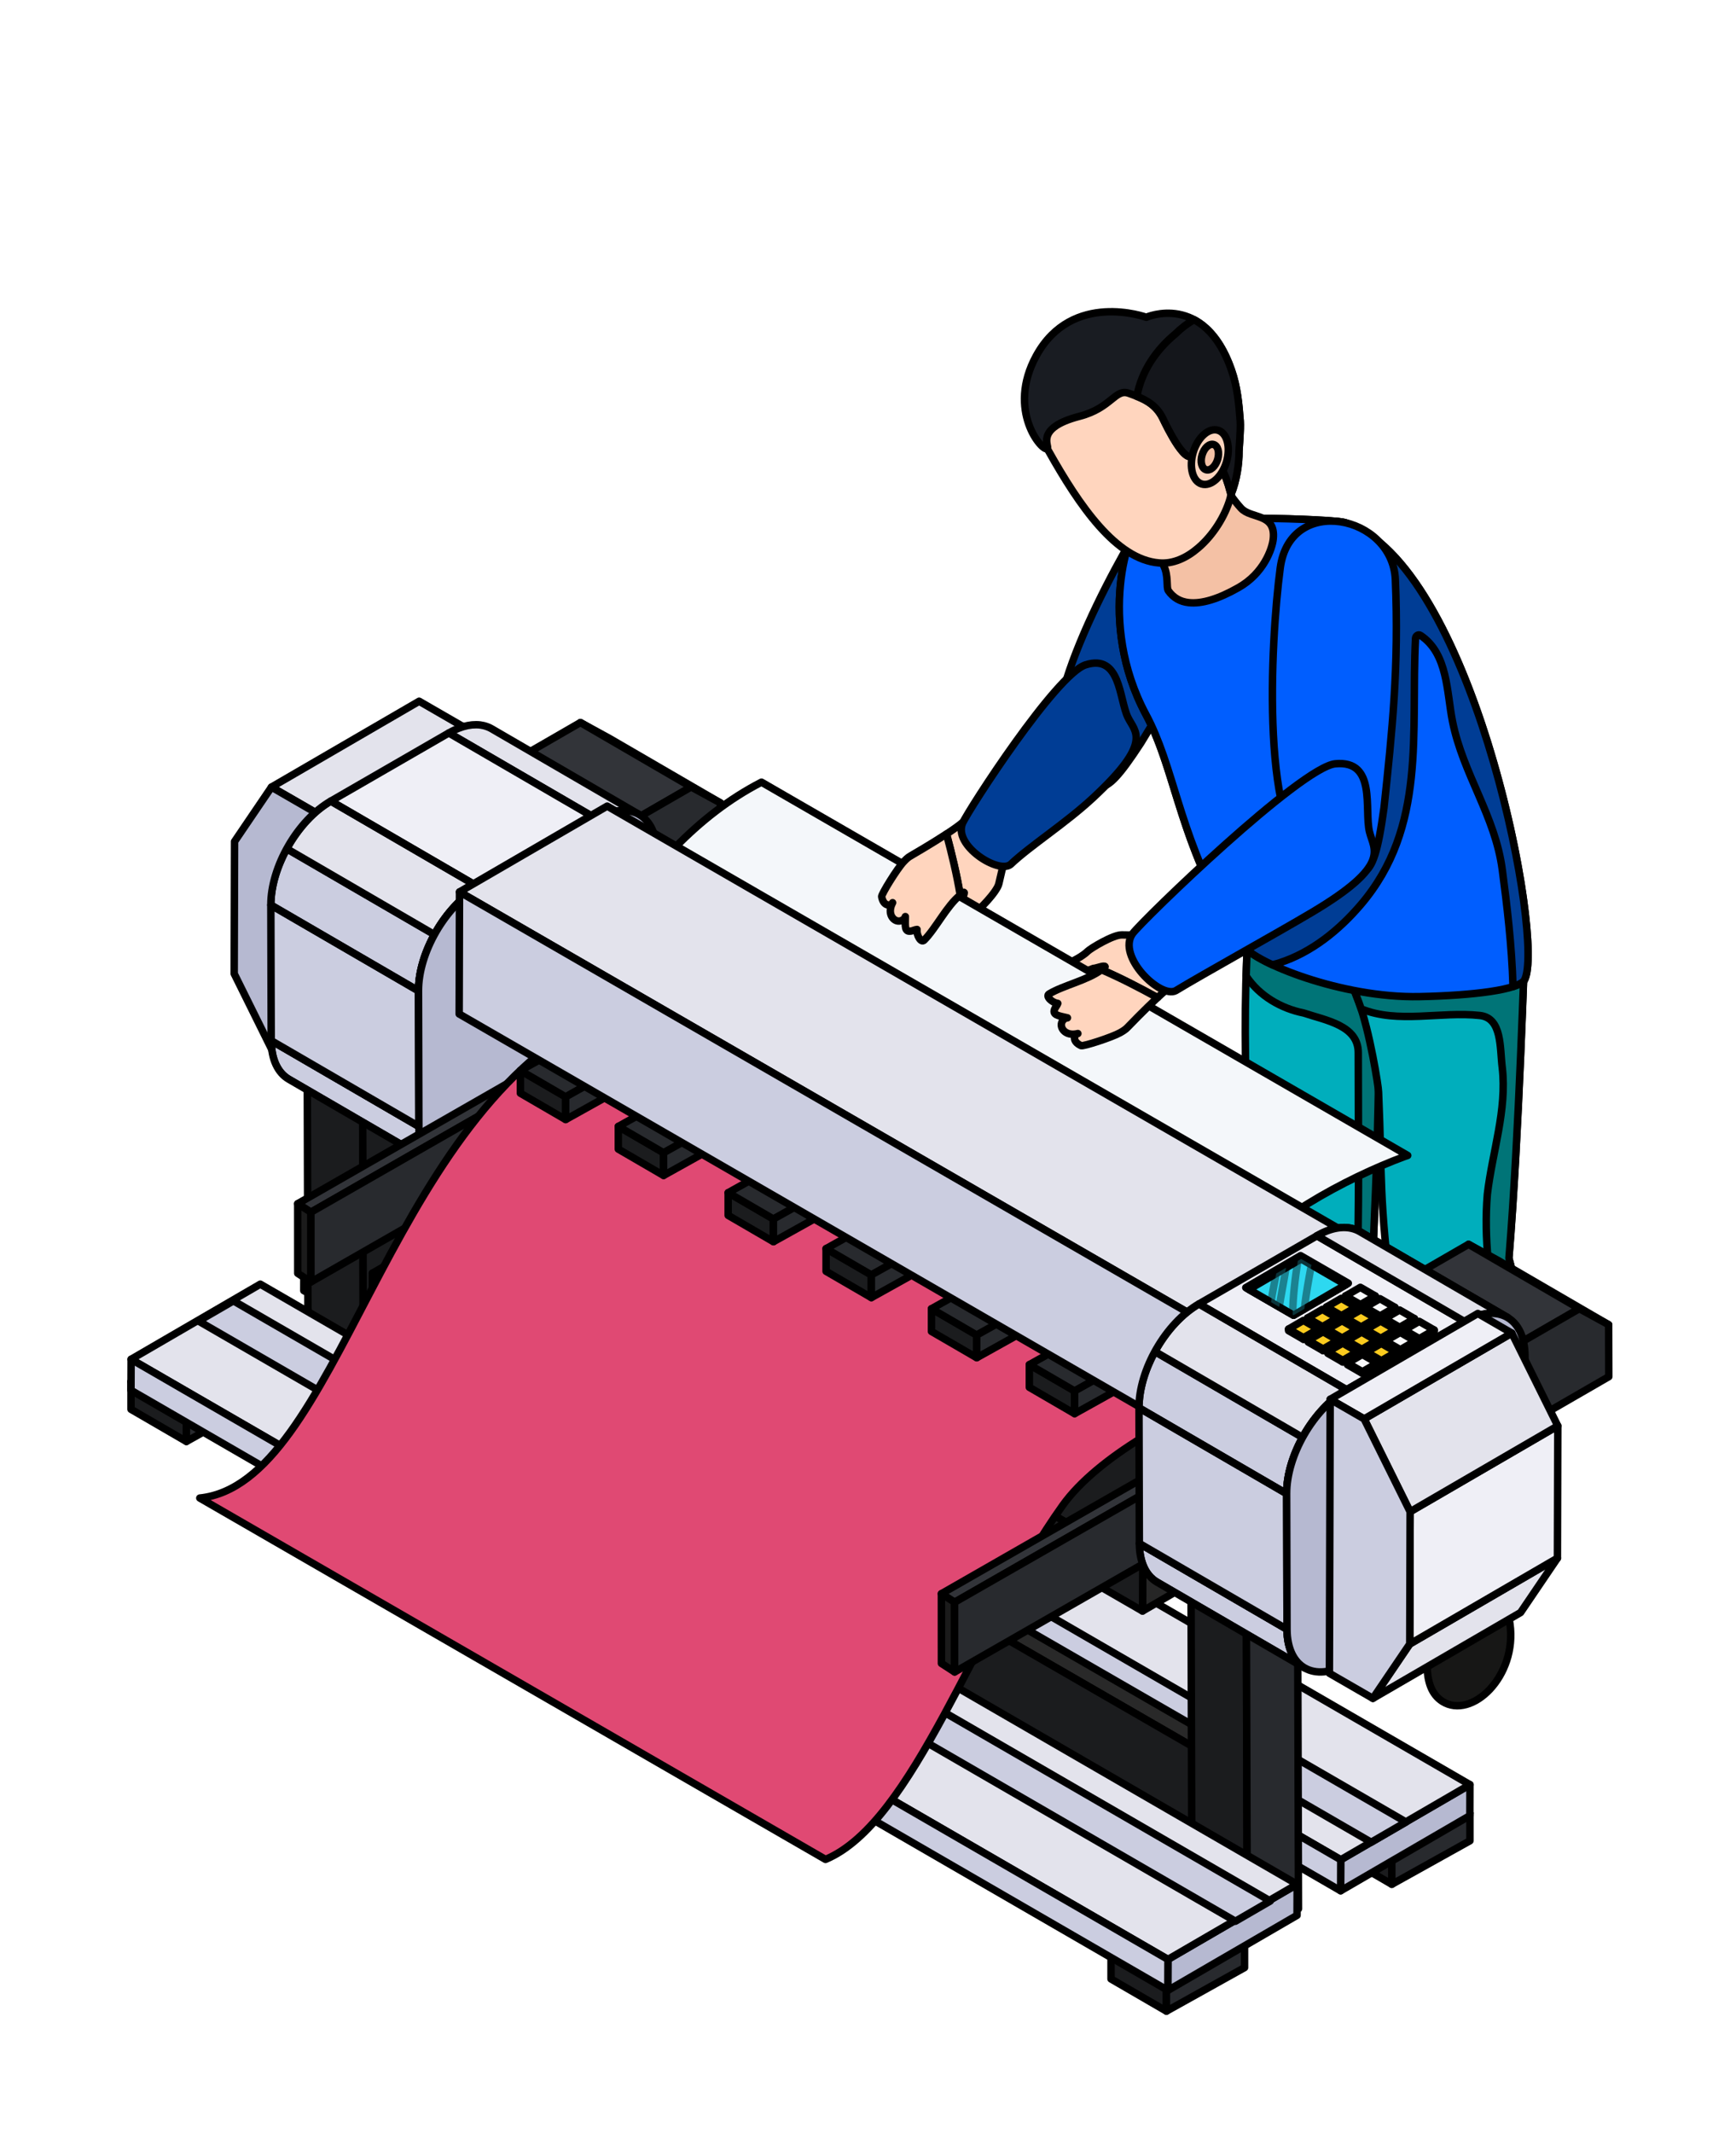 <?xml version="1.0" encoding="UTF-8"?> <!-- Generator: Adobe Illustrator 23.0.1, SVG Export Plug-In . SVG Version: 6.00 Build 0) --> <svg xmlns="http://www.w3.org/2000/svg" xmlns:xlink="http://www.w3.org/1999/xlink" id="Слой_1" x="0px" y="0px" viewBox="0 0 466.24 572.69" style="enable-background:new 0 0 466.24 572.69;" xml:space="preserve"> <style type="text/css"> .st0{fill:#FFFFFF;} .st1{fill:#005EFF;} .st2{fill:#FFA200;} .st3{fill:#E04973;} .st4{fill:#00AEBC;} .st5{fill:#003D95;} .st6{fill:#007477;} .st7{fill:#BB7400;} .st8{fill:none;} .st9{fill:#16110D;} .st10{fill:#120D0C;} .st11{fill:#130E0C;} .st12{fill:#FAE9CB;} .st13{fill:#F7E6CB;} .st14{fill:#F6E5CB;} .st15{fill:#15100C;} .st16{fill:#110C0C;} .st17{fill:#F9E8CB;} .st18{fill:#FCBC32;} .st19{fill:#FDBC33;} .st20{fill:#459BCC;} .st21{fill:#0D1756;} .st22{fill:#FBEACB;} .st23{fill:#140F0C;} .st24{stroke:#000000;stroke-width:3;stroke-linecap:round;stroke-linejoin:round;} .st25{fill:#333333;stroke:#000000;stroke-width:3;stroke-linecap:round;stroke-linejoin:round;} .st26{fill:#00AEBC;stroke:#000000;stroke-width:3;stroke-linecap:round;stroke-linejoin:round;stroke-miterlimit:10;} .st27{fill:#E7C7B9;stroke:#000000;stroke-width:3;stroke-linecap:round;stroke-linejoin:round;} .st28{fill:#BEB7B7;stroke:#000000;stroke-width:3;stroke-linecap:round;stroke-linejoin:round;stroke-miterlimit:10;} .st29{fill:#300901;} .st30{fill:none;stroke:#000000;stroke-width:3;stroke-linecap:round;stroke-linejoin:round;} .st31{fill:#D7D7D7;stroke:#000000;stroke-width:3;stroke-linecap:round;stroke-linejoin:round;stroke-miterlimit:10;} .st32{fill:#005EFF;stroke:#000000;stroke-width:3;stroke-linecap:round;stroke-linejoin:round;stroke-miterlimit:10;} .st33{fill:#3357BB;stroke:#000000;stroke-width:3;stroke-linecap:round;stroke-linejoin:round;} .st34{fill:#D7D7D7;stroke:#000000;stroke-width:3;stroke-linecap:round;stroke-linejoin:round;} .st35{fill:#E7C7B9;} .st36{fill:#00AEBC;stroke:#000000;stroke-width:3;stroke-miterlimit:10;} .st37{fill:#232121;} .st38{fill:#DCAB9D;} .st39{fill:#3357BB;} .st40{fill:#E04973;stroke:#000000;stroke-width:3;stroke-miterlimit:10;} .st41{clip-path:url(#XMLID_5829_);fill:#E98400;} .st42{clip-path:url(#XMLID_5829_);} .st43{clip-path:url(#SVGID_4_);} .st44{fill:#DA5800;} .st45{opacity:0.62;fill:#FFFFFF;} .st46{fill:#E98400;} .st47{fill:#DA5800;stroke:#000000;stroke-width:3;stroke-linecap:round;stroke-linejoin:round;stroke-miterlimit:10;} .st48{stroke:#000000;stroke-width:3;stroke-linecap:round;stroke-linejoin:round;stroke-miterlimit:10;} .st49{fill:#DCAB9D;stroke:#000000;stroke-width:3;stroke-linecap:round;stroke-linejoin:round;stroke-miterlimit:10;} .st50{fill:#300901;stroke:#000000;stroke-width:3;stroke-linecap:round;stroke-linejoin:round;stroke-miterlimit:10;} .st51{fill:#232121;stroke:#000000;stroke-width:3;stroke-linecap:round;stroke-linejoin:round;stroke-miterlimit:10;} .st52{fill:#E98400;stroke:#000000;stroke-width:3;stroke-linecap:round;stroke-linejoin:round;stroke-miterlimit:10;} .st53{fill:#0C0C0C;} .st54{fill:none;stroke:#E04973;stroke-width:3;stroke-miterlimit:10;} .st55{fill:none;stroke:#FFA200;stroke-width:3;stroke-miterlimit:10;} .st56{fill:#171714;} .st57{fill:#DA4973;} .st58{fill:#211F26;stroke:#000000;stroke-width:2;stroke-linecap:round;stroke-linejoin:round;stroke-miterlimit:10;} .st59{fill:#2B2730;stroke:#000000;stroke-width:2;stroke-linecap:round;stroke-linejoin:round;stroke-miterlimit:10;} .st60{fill:#00AEBC;stroke:#000000;stroke-width:2;stroke-linecap:round;stroke-linejoin:round;stroke-miterlimit:10;} .st61{fill:#007477;stroke:#000000;stroke-width:2;stroke-linecap:round;stroke-linejoin:round;stroke-miterlimit:10;} .st62{fill:#003D95;stroke:#000000;stroke-width:2;stroke-linecap:round;stroke-linejoin:round;stroke-miterlimit:10;} .st63{fill:#894B32;stroke:#000000;stroke-width:2;stroke-linecap:round;stroke-linejoin:round;stroke-miterlimit:10;} .st64{enable-background:new ;} .st65{fill:#CBCDE0;stroke:#000000;stroke-width:2;stroke-linecap:round;stroke-linejoin:round;stroke-miterlimit:10;} .st66{fill:#E9E9F1;stroke:#000000;stroke-width:2;stroke-linecap:round;stroke-linejoin:round;stroke-miterlimit:10;} .st67{fill:#ADBECE;stroke:#000000;stroke-width:2;stroke-linecap:round;stroke-linejoin:round;stroke-miterlimit:10;} .st68{fill:#999998;stroke:#000000;stroke-width:2;stroke-linecap:round;stroke-linejoin:round;stroke-miterlimit:10;} .st69{fill:#EFEFF6;stroke:#000000;stroke-width:2;stroke-linecap:round;stroke-linejoin:round;stroke-miterlimit:10;} .st70{fill:#C7D4E2;stroke:#000000;stroke-width:2;stroke-linecap:round;stroke-linejoin:round;stroke-miterlimit:10;} .st71{fill:#94564F;stroke:#000000;stroke-width:2;stroke-linecap:round;stroke-linejoin:round;stroke-miterlimit:10;} .st72{fill:#77453F;stroke:#000000;stroke-width:2;stroke-linecap:round;stroke-linejoin:round;stroke-miterlimit:10;} .st73{fill:#AC645C;stroke:#000000;stroke-width:2;stroke-linecap:round;stroke-linejoin:round;stroke-miterlimit:10;} .st74{fill:#D57B71;stroke:#000000;stroke-width:2;stroke-linecap:round;stroke-linejoin:round;stroke-miterlimit:10;} .st75{fill:#808080;stroke:#000000;stroke-width:2;stroke-linecap:round;stroke-linejoin:round;stroke-miterlimit:10;} .st76{fill:#A78E2C;stroke:#000000;stroke-width:2;stroke-linecap:round;stroke-linejoin:round;stroke-miterlimit:10;} .st77{fill:#CFAF36;stroke:#000000;stroke-width:2;stroke-linecap:round;stroke-linejoin:round;stroke-miterlimit:10;} .st78{fill:#7D6A20;stroke:#000000;stroke-width:2;stroke-linecap:round;stroke-linejoin:round;stroke-miterlimit:10;} .st79{fill:#B8B8B6;stroke:#000000;stroke-width:2;stroke-linecap:round;stroke-linejoin:round;stroke-miterlimit:10;} .st80{fill:#7AAFDA;stroke:#000000;stroke-width:2;stroke-linecap:round;stroke-linejoin:round;stroke-miterlimit:10;} .st81{fill:#618AAC;stroke:#000000;stroke-width:2;stroke-linecap:round;stroke-linejoin:round;stroke-miterlimit:10;} .st82{fill:#B0962E;stroke:#000000;stroke-width:2;stroke-linecap:round;stroke-linejoin:round;stroke-miterlimit:10;} .st83{fill:#548D85;stroke:#000000;stroke-width:2;stroke-linecap:round;stroke-linejoin:round;stroke-miterlimit:10;} .st84{fill:#78CABE;stroke:#000000;stroke-width:2;stroke-linecap:round;stroke-linejoin:round;stroke-miterlimit:10;} .st85{fill:#548E86;stroke:#000000;stroke-width:2;stroke-linecap:round;stroke-linejoin:round;stroke-miterlimit:10;} .st86{fill:#77352D;stroke:#000000;stroke-width:2;stroke-linecap:round;stroke-linejoin:round;stroke-miterlimit:10;} .st87{fill:#827022;stroke:#000000;stroke-width:2;stroke-linecap:round;stroke-linejoin:round;stroke-miterlimit:10;} .st88{fill:#DAB939;stroke:#000000;stroke-width:2;stroke-linecap:round;stroke-linejoin:round;stroke-miterlimit:10;} .st89{fill:#AC4C42;stroke:#000000;stroke-width:2;stroke-linecap:round;stroke-linejoin:round;stroke-miterlimit:10;} .st90{fill:#D55F51;stroke:#000000;stroke-width:2;stroke-linecap:round;stroke-linejoin:round;stroke-miterlimit:10;} .st91{fill:#803931;stroke:#000000;stroke-width:2;stroke-linecap:round;stroke-linejoin:round;stroke-miterlimit:10;} .st92{fill:#7D571B;stroke:#000000;stroke-width:2;stroke-linecap:round;stroke-linejoin:round;stroke-miterlimit:10;} .st93{fill:#D0902D;stroke:#000000;stroke-width:2;stroke-linecap:round;stroke-linejoin:round;stroke-miterlimit:10;} .st94{fill:#A87524;stroke:#000000;stroke-width:2;stroke-linecap:round;stroke-linejoin:round;stroke-miterlimit:10;} .st95{fill:#E3E3EC;stroke:#000000;stroke-width:2;stroke-linecap:round;stroke-linejoin:round;stroke-miterlimit:10;} .st96{fill:#4A9FC1;stroke:#000000;stroke-width:2;stroke-linecap:round;stroke-linejoin:round;stroke-miterlimit:10;} .st97{fill:#3A7F99;stroke:#000000;stroke-width:2;stroke-linecap:round;stroke-linejoin:round;stroke-miterlimit:10;} .st98{fill:#B17C27;stroke:#000000;stroke-width:2;stroke-linecap:round;stroke-linejoin:round;stroke-miterlimit:10;} .st99{fill:#835C1D;stroke:#000000;stroke-width:2;stroke-linecap:round;stroke-linejoin:round;stroke-miterlimit:10;} .st100{fill:#DB9830;stroke:#000000;stroke-width:2;stroke-linecap:round;stroke-linejoin:round;stroke-miterlimit:10;} .st101{fill:#D54131;stroke:#000000;stroke-width:2;stroke-linecap:round;stroke-linejoin:round;stroke-miterlimit:10;} .st102{fill:#80271D;stroke:#000000;stroke-width:2;stroke-linecap:round;stroke-linejoin:round;stroke-miterlimit:10;} .st103{fill:#AC3427;stroke:#000000;stroke-width:2;stroke-linecap:round;stroke-linejoin:round;stroke-miterlimit:10;} .st104{fill:#A66B0C;stroke:#000000;stroke-width:2;stroke-linecap:round;stroke-linejoin:round;stroke-miterlimit:10;} .st105{fill:#CE830F;stroke:#000000;stroke-width:2;stroke-linecap:round;stroke-linejoin:round;stroke-miterlimit:10;} .st106{fill:#7C4F09;stroke:#000000;stroke-width:2;stroke-linecap:round;stroke-linejoin:round;stroke-miterlimit:10;} .st107{fill:#187A51;stroke:#000000;stroke-width:2;stroke-linecap:round;stroke-linejoin:round;stroke-miterlimit:10;} .st108{fill:#22AD73;stroke:#000000;stroke-width:2;stroke-linecap:round;stroke-linejoin:round;stroke-miterlimit:10;} .st109{fill:#187B51;stroke:#000000;stroke-width:2;stroke-linecap:round;stroke-linejoin:round;stroke-miterlimit:10;} .st110{fill:#1B7541;stroke:#000000;stroke-width:2;stroke-linecap:round;stroke-linejoin:round;stroke-miterlimit:10;} .st111{fill:#6F2017;stroke:#000000;stroke-width:2;stroke-linecap:round;stroke-linejoin:round;stroke-miterlimit:10;} .st112{fill:#C63929;stroke:#000000;stroke-width:2;stroke-linecap:round;stroke-linejoin:round;stroke-miterlimit:10;} .st113{fill:#A02E21;stroke:#000000;stroke-width:2;stroke-linecap:round;stroke-linejoin:round;stroke-miterlimit:10;} .st114{fill:#D98B10;stroke:#000000;stroke-width:2;stroke-linecap:round;stroke-linejoin:round;stroke-miterlimit:10;} .st115{fill:#AF710D;stroke:#000000;stroke-width:2;stroke-linecap:round;stroke-linejoin:round;stroke-miterlimit:10;} .st116{fill:#81540A;stroke:#000000;stroke-width:2;stroke-linecap:round;stroke-linejoin:round;stroke-miterlimit:10;} .st117{fill:#AE1C0E;stroke:#000000;stroke-width:2;stroke-linecap:round;stroke-linejoin:round;stroke-miterlimit:10;} .st118{fill:#81140A;stroke:#000000;stroke-width:2;stroke-linecap:round;stroke-linejoin:round;stroke-miterlimit:10;} .st119{fill:#D82211;stroke:#000000;stroke-width:2;stroke-linecap:round;stroke-linejoin:round;stroke-miterlimit:10;} .st120{fill:#CE720F;stroke:#000000;stroke-width:2;stroke-linecap:round;stroke-linejoin:round;stroke-miterlimit:10;} .st121{fill:#A65C0C;stroke:#000000;stroke-width:2;stroke-linecap:round;stroke-linejoin:round;stroke-miterlimit:10;} .st122{fill:#7C4409;stroke:#000000;stroke-width:2;stroke-linecap:round;stroke-linejoin:round;stroke-miterlimit:10;} .st123{fill:#A21709;stroke:#000000;stroke-width:2;stroke-linecap:round;stroke-linejoin:round;stroke-miterlimit:10;} .st124{fill:#898989;stroke:#000000;stroke-width:2;stroke-linecap:round;stroke-linejoin:round;stroke-miterlimit:10;} .st125{fill:#1876A9;stroke:#000000;stroke-width:2;stroke-linecap:round;stroke-linejoin:round;stroke-miterlimit:10;} .st126{fill:#115378;stroke:#000000;stroke-width:2;stroke-linecap:round;stroke-linejoin:round;stroke-miterlimit:10;} .st127{fill:#1F94D6;stroke:#000000;stroke-width:2;stroke-linecap:round;stroke-linejoin:round;stroke-miterlimit:10;} .st128{fill:#1B7641;stroke:#000000;stroke-width:2;stroke-linecap:round;stroke-linejoin:round;stroke-miterlimit:10;} .st129{fill:#26A65D;stroke:#000000;stroke-width:2;stroke-linecap:round;stroke-linejoin:round;stroke-miterlimit:10;} .st130{fill:#A6450C;stroke:#000000;stroke-width:2;stroke-linecap:round;stroke-linejoin:round;stroke-miterlimit:10;} .st131{fill:#1770A0;stroke:#000000;stroke-width:2;stroke-linecap:round;stroke-linejoin:round;stroke-miterlimit:10;} .st132{fill:#1D8CCB;stroke:#000000;stroke-width:2;stroke-linecap:round;stroke-linejoin:round;stroke-miterlimit:10;} .st133{fill:#1D8047;stroke:#000000;stroke-width:2;stroke-linecap:round;stroke-linejoin:round;stroke-miterlimit:10;} .st134{fill:#1D8048;stroke:#000000;stroke-width:2;stroke-linecap:round;stroke-linejoin:round;stroke-miterlimit:10;} .st135{fill:#701007;stroke:#000000;stroke-width:2;stroke-linecap:round;stroke-linejoin:round;stroke-miterlimit:10;} .st136{fill:#AF620D;stroke:#000000;stroke-width:2;stroke-linecap:round;stroke-linejoin:round;stroke-miterlimit:10;} .st137{fill:#791107;stroke:#000000;stroke-width:2;stroke-linecap:round;stroke-linejoin:round;stroke-miterlimit:10;} .st138{fill:#81480A;stroke:#000000;stroke-width:2;stroke-linecap:round;stroke-linejoin:round;stroke-miterlimit:10;} .st139{fill:#D97910;stroke:#000000;stroke-width:2;stroke-linecap:round;stroke-linejoin:round;stroke-miterlimit:10;} .st140{fill:#C91D0C;stroke:#000000;stroke-width:2;stroke-linecap:round;stroke-linejoin:round;stroke-miterlimit:10;} .st141{fill:#B8000E;stroke:#000000;stroke-width:2;stroke-linecap:round;stroke-linejoin:round;stroke-miterlimit:10;} .st142{fill:#6F0008;stroke:#000000;stroke-width:2;stroke-linecap:round;stroke-linejoin:round;stroke-miterlimit:10;} .st143{fill:#95000B;stroke:#000000;stroke-width:2;stroke-linecap:round;stroke-linejoin:round;stroke-miterlimit:10;} .st144{fill:#7C3309;stroke:#000000;stroke-width:2;stroke-linecap:round;stroke-linejoin:round;stroke-miterlimit:10;} .st145{fill:#CE560F;stroke:#000000;stroke-width:2;stroke-linecap:round;stroke-linejoin:round;stroke-miterlimit:10;} .st146{fill:#89000A;stroke:#000000;stroke-width:2;stroke-linecap:round;stroke-linejoin:round;stroke-miterlimit:10;} .st147{fill:#A9000D;stroke:#000000;stroke-width:2;stroke-linecap:round;stroke-linejoin:round;stroke-miterlimit:10;} .st148{fill:#E5E5E5;stroke:#000000;stroke-width:2;stroke-linecap:round;stroke-linejoin:round;stroke-miterlimit:10;} .st149{fill:#15648A;stroke:#000000;stroke-width:2;stroke-linecap:round;stroke-linejoin:round;stroke-miterlimit:10;} .st150{fill:#1B7EAF;stroke:#000000;stroke-width:2;stroke-linecap:round;stroke-linejoin:round;stroke-miterlimit:10;} .st151{fill:#0F4662;stroke:#000000;stroke-width:2;stroke-linecap:round;stroke-linejoin:round;stroke-miterlimit:10;} .st152{fill:#5CAC50;stroke:#000000;stroke-width:2;stroke-linecap:round;stroke-linejoin:round;stroke-miterlimit:10;} .st153{fill:#1F844A;stroke:#000000;stroke-width:2;stroke-linecap:round;stroke-linejoin:round;stroke-miterlimit:10;} .st154{fill:#0E425C;stroke:#000000;stroke-width:2;stroke-linecap:round;stroke-linejoin:round;stroke-miterlimit:10;} .st155{fill:#145D82;stroke:#000000;stroke-width:2;stroke-linecap:round;stroke-linejoin:round;stroke-miterlimit:10;} .st156{fill:#1976A5;stroke:#000000;stroke-width:2;stroke-linecap:round;stroke-linejoin:round;stroke-miterlimit:10;} .st157{fill:#186839;stroke:#000000;stroke-width:2;stroke-linecap:round;stroke-linejoin:round;stroke-miterlimit:10;} .st158{fill:#18693A;stroke:#000000;stroke-width:2;stroke-linecap:round;stroke-linejoin:round;stroke-miterlimit:10;} .st159{fill:#229452;stroke:#000000;stroke-width:2;stroke-linecap:round;stroke-linejoin:round;stroke-miterlimit:10;} .st160{fill:#660008;stroke:#000000;stroke-width:2;stroke-linecap:round;stroke-linejoin:round;stroke-miterlimit:10;} .st161{fill:#81360A;stroke:#000000;stroke-width:2;stroke-linecap:round;stroke-linejoin:round;stroke-miterlimit:10;} .st162{fill:#AF490D;stroke:#000000;stroke-width:2;stroke-linecap:round;stroke-linejoin:round;stroke-miterlimit:10;} .st163{fill:#D95A10;stroke:#000000;stroke-width:2;stroke-linecap:round;stroke-linejoin:round;stroke-miterlimit:10;} .st164{fill:#10472A;stroke:#000000;stroke-width:2;stroke-linecap:round;stroke-linejoin:round;stroke-miterlimit:10;} .st165{fill:#11364E;stroke:#000000;stroke-width:2;stroke-linecap:round;stroke-linejoin:round;stroke-miterlimit:10;} .st166{fill:#184C6F;stroke:#000000;stroke-width:2;stroke-linecap:round;stroke-linejoin:round;stroke-miterlimit:10;} .st167{fill:#164666;stroke:#000000;stroke-width:2;stroke-linecap:round;stroke-linejoin:round;stroke-miterlimit:10;} .st168{fill:#1C5881;stroke:#000000;stroke-width:2;stroke-linecap:round;stroke-linejoin:round;stroke-miterlimit:10;} .st169{fill:#103148;stroke:#000000;stroke-width:2;stroke-linecap:round;stroke-linejoin:round;stroke-miterlimit:10;} .st170{fill:#1F608B;stroke:#000000;stroke-width:2;stroke-linecap:round;stroke-linejoin:round;stroke-miterlimit:10;} .st171{fill:#17653B;stroke:#000000;stroke-width:2;stroke-linecap:round;stroke-linejoin:round;stroke-miterlimit:10;} .st172{fill:#11472A;stroke:#000000;stroke-width:2;stroke-linecap:round;stroke-linejoin:round;stroke-miterlimit:10;} .st173{fill:#135130;stroke:#000000;stroke-width:2;stroke-linecap:round;stroke-linejoin:round;stroke-miterlimit:10;} .st174{fill:#1B7444;stroke:#000000;stroke-width:2;stroke-linecap:round;stroke-linejoin:round;stroke-miterlimit:10;} .st175{fill:#135230;stroke:#000000;stroke-width:2;stroke-linecap:round;stroke-linejoin:round;stroke-miterlimit:10;} .st176{fill:#50475C;stroke:#000000;stroke-width:2;stroke-linecap:round;stroke-linejoin:round;stroke-miterlimit:10;} .st177{fill:#F1F1F1;stroke:#000000;stroke-width:2;stroke-linecap:round;stroke-linejoin:round;stroke-miterlimit:10;} .st178{fill:#4D4D4D;stroke:#000000;stroke-width:2;stroke-linecap:round;stroke-linejoin:round;stroke-miterlimit:10;} .st179{fill:#FFFFFF;stroke:#000000;stroke-width:2;stroke-linecap:round;stroke-linejoin:round;stroke-miterlimit:10;} .st180{fill:#FF5C5C;stroke:#000000;stroke-width:2;stroke-linecap:round;stroke-linejoin:round;stroke-miterlimit:10;} .st181{fill:#FFDD00;stroke:#000000;stroke-width:2;stroke-linecap:round;stroke-linejoin:round;stroke-miterlimit:10;} .st182{fill:#1B1C1E;stroke:#000000;stroke-width:2;stroke-linecap:round;stroke-linejoin:round;stroke-miterlimit:10;} .st183{fill:#0E375B;stroke:#000000;stroke-width:2;stroke-linecap:round;stroke-linejoin:round;stroke-miterlimit:10;} .st184{fill:#489E96;stroke:#000000;stroke-width:2;stroke-linecap:round;stroke-linejoin:round;stroke-miterlimit:10;} .st185{fill:#282A2E;stroke:#000000;stroke-width:2;stroke-linecap:round;stroke-linejoin:round;stroke-miterlimit:10;} .st186{fill:#052D66;stroke:#000000;stroke-width:2;stroke-linecap:round;stroke-linejoin:round;stroke-miterlimit:10;} .st187{fill:#005EFF;stroke:#000000;stroke-width:2;stroke-linecap:round;stroke-linejoin:round;stroke-miterlimit:10;} .st188{fill:#C1C2C4;stroke:#000000;stroke-width:2;stroke-linecap:round;stroke-linejoin:round;stroke-miterlimit:10;} .st189{fill:#DADBDE;stroke:#000000;stroke-width:2;stroke-linecap:round;stroke-linejoin:round;stroke-miterlimit:10;} .st190{fill:#CECED1;stroke:#000000;stroke-width:2;stroke-linecap:round;stroke-linejoin:round;stroke-miterlimit:10;} .st191{fill:#4A93FF;stroke:#000000;stroke-width:2;stroke-linecap:round;stroke-linejoin:round;stroke-miterlimit:10;} .st192{clip-path:url(#SVGID_14_);enable-background:new ;} .st193{fill:#F0F1F1;stroke:#000000;stroke-width:2;stroke-linecap:round;stroke-linejoin:round;stroke-miterlimit:10;} .st194{fill:#4F221D;stroke:#000000;stroke-width:2;stroke-linecap:round;stroke-linejoin:round;stroke-miterlimit:10;} .st195{fill:#474747;stroke:#000000;stroke-width:2;stroke-linecap:round;stroke-linejoin:round;stroke-miterlimit:10;} .st196{fill:#F4C1A5;stroke:#000000;stroke-width:2;stroke-linecap:round;stroke-linejoin:round;stroke-miterlimit:10;} .st197{fill:#FFD5BE;stroke:#000000;stroke-width:2;stroke-linecap:round;stroke-linejoin:round;stroke-miterlimit:10;} .st198{fill:#BB7400;stroke:#000000;stroke-width:2;stroke-linecap:round;stroke-linejoin:round;stroke-miterlimit:10;} .st199{fill:#FFA200;stroke:#000000;stroke-width:2;stroke-linecap:round;stroke-linejoin:round;stroke-miterlimit:10;} .st200{fill:#333333;stroke:#000000;stroke-width:2;stroke-linecap:round;stroke-linejoin:round;stroke-miterlimit:10;} .st201{stroke:#000000;stroke-width:2;stroke-linecap:round;stroke-linejoin:round;stroke-miterlimit:10;} .st202{opacity:0.2;fill:#5F1D0F;stroke:#000000;stroke-width:2;stroke-linecap:round;stroke-linejoin:round;stroke-miterlimit:10;} .st203{fill:#941616;stroke:#000000;stroke-width:2;stroke-linecap:round;stroke-linejoin:round;stroke-miterlimit:10;} .st204{fill:#1F2023;stroke:#000000;stroke-width:2;stroke-linecap:round;stroke-linejoin:round;stroke-miterlimit:10;} .st205{fill:#222428;stroke:#000000;stroke-width:2;stroke-linecap:round;stroke-linejoin:round;stroke-miterlimit:10;} .st206{fill:#151719;stroke:#000000;stroke-width:2;stroke-linecap:round;stroke-linejoin:round;stroke-miterlimit:10;} .st207{fill:#42A3E5;stroke:#000000;stroke-width:2;stroke-linecap:round;stroke-linejoin:round;stroke-miterlimit:10;} .st208{fill:#FD2C51;} .st209{fill:#FFCB00;} .st210{fill:#292A36;} .st211{opacity:0.2;fill:#343645;} .st212{fill:#FFCC9B;} .st213{fill:#EA8C00;} .st214{fill:#981D1F;} .st215{fill:#2D3740;} .st216{fill:#D6E4E4;} .st217{fill:#E9F4F4;} .st218{fill:#171F26;} .st219{fill:#242C33;} .st220{fill:#2C3C4A;} .st221{opacity:0.2;fill:#981D1F;} .st222{fill:#ABB8C3;} .st223{fill:#CE9A72;} .st224{fill:#E1F7F5;} .st225{fill:#353942;} .st226{fill:#ECB384;} .st227{fill:#343645;} .st228{fill:#585B64;} .st229{opacity:0.1;fill:#292A36;} .st230{opacity:0.5;fill:#F1A7B5;} .st231{opacity:0.2;fill:#8E3AAC;} .st232{fill:#FFA900;} .st233{opacity:0.2;} .st234{fill:#F2AC7A;} .st235{opacity:0.3;fill:#F2AC7A;} .st236{opacity:0.3;fill:#FDBF89;} .st237{fill:#713815;} .st238{fill:#52290F;} .st239{fill:#FDBF89;} .st240{fill:#2A2626;} .st241{fill:#FDFDFD;} .st242{opacity:0.3;fill:#FFE8D3;} .st243{fill:#622E13;} .st244{opacity:0.1;fill:#F38EB6;} .st245{fill:#E45822;} .st246{fill:#EDFCFB;} .st247{opacity:0.8;fill:#FFD0D9;} .st248{opacity:0.5;} .st249{fill:#CBCDE0;} .st250{fill:#9FA2C0;} .st251{clip-path:url(#SVGID_16_);} .st252{fill:#171D23;stroke:#000000;stroke-width:2;stroke-linecap:round;stroke-linejoin:round;stroke-miterlimit:10;} .st253{fill:#FF8B00;stroke:#000000;stroke-width:2;stroke-linecap:round;stroke-linejoin:round;stroke-miterlimit:10;} .st254{fill:#E17400;stroke:#000000;stroke-width:2;stroke-linecap:round;stroke-linejoin:round;stroke-miterlimit:10;} .st255{fill:#E0E5EB;stroke:#000000;stroke-width:2;stroke-linecap:round;stroke-linejoin:round;stroke-miterlimit:10;} .st256{fill:#CDD7E2;stroke:#000000;stroke-width:2;stroke-linecap:round;stroke-linejoin:round;stroke-miterlimit:10;} .st257{fill:#806E5D;stroke:#000000;stroke-width:2;stroke-linecap:round;stroke-linejoin:round;stroke-miterlimit:10;} .st258{fill:#746150;stroke:#000000;stroke-width:2;stroke-linecap:round;stroke-linejoin:round;stroke-miterlimit:10;} .st259{fill:#171716;stroke:#000000;stroke-width:2;stroke-linecap:round;stroke-linejoin:round;stroke-miterlimit:10;} .st260{fill:#191C22;stroke:#000000;stroke-width:2;stroke-linecap:round;stroke-linejoin:round;stroke-miterlimit:10;} .st261{fill:#14161B;stroke:#000000;stroke-width:2;stroke-linecap:round;stroke-linejoin:round;stroke-miterlimit:10;} .st262{fill:#B6B9D1;stroke:#000000;stroke-width:2;stroke-linecap:round;stroke-linejoin:round;stroke-miterlimit:10;} .st263{fill:#292929;stroke:#000000;stroke-width:2;stroke-linecap:round;stroke-linejoin:round;stroke-miterlimit:10;} .st264{fill:#323439;stroke:#000000;stroke-width:2;stroke-linecap:round;stroke-linejoin:round;stroke-miterlimit:10;} .st265{clip-path:url(#SVGID_18_);} .st266{clip-path:url(#SVGID_20_);enable-background:new ;} .st267{fill:#262626;stroke:#000000;stroke-width:2;stroke-linecap:round;stroke-linejoin:round;stroke-miterlimit:10;} .st268{fill:#1B1B1B;stroke:#000000;stroke-width:2;stroke-linecap:round;stroke-linejoin:round;stroke-miterlimit:10;} .st269{fill:#E04973;stroke:#000000;stroke-width:2;stroke-linecap:round;stroke-linejoin:round;stroke-miterlimit:10;} .st270{fill:#F4F7FA;stroke:#000000;stroke-width:2;stroke-linecap:round;stroke-linejoin:round;stroke-miterlimit:10;} .st271{clip-path:url(#SVGID_22_);} .st272{clip-path:url(#SVGID_26_);enable-background:new ;} .st273{fill:#171721;stroke:#000000;stroke-width:2;stroke-linecap:round;stroke-linejoin:round;stroke-miterlimit:10;} .st274{fill:#22222D;stroke:#000000;stroke-width:2;stroke-linecap:round;stroke-linejoin:round;stroke-miterlimit:10;} .st275{fill:#2DD8F0;stroke:#000000;stroke-width:2;stroke-linecap:round;stroke-linejoin:round;stroke-miterlimit:10;} .st276{opacity:0.4;fill:#2DD8F0;stroke:#000000;stroke-width:2;stroke-linecap:round;stroke-linejoin:round;stroke-miterlimit:10;} .st277{fill:#A5ABC2;stroke:#000000;stroke-width:2;stroke-linecap:round;stroke-linejoin:round;stroke-miterlimit:10;} .st278{fill:#F9FAFB;stroke:#000000;stroke-width:2;stroke-linecap:round;stroke-linejoin:round;stroke-miterlimit:10;} .st279{fill:#EB9920;stroke:#000000;stroke-width:2;stroke-linecap:round;stroke-linejoin:round;stroke-miterlimit:10;} .st280{fill:#DB6922;stroke:#000000;stroke-width:2;stroke-linecap:round;stroke-linejoin:round;stroke-miterlimit:10;} .st281{fill:#FBCB1E;stroke:#000000;stroke-width:2;stroke-linecap:round;stroke-linejoin:round;stroke-miterlimit:10;} .st282{fill:#BBBFD1;stroke:#000000;stroke-width:2;stroke-linecap:round;stroke-linejoin:round;stroke-miterlimit:10;} .st283{fill:#EDAF4A;stroke:#000000;stroke-width:2;stroke-linecap:round;stroke-linejoin:round;stroke-miterlimit:10;} .st284{fill:#CB953E;stroke:#000000;stroke-width:2;stroke-linecap:round;stroke-linejoin:round;stroke-miterlimit:10;} .st285{fill:#DD9573;stroke:#000000;stroke-width:2;stroke-linecap:round;stroke-linejoin:round;stroke-miterlimit:10;} .st286{fill:#2F4563;stroke:#000000;stroke-width:2;stroke-linecap:round;stroke-linejoin:round;stroke-miterlimit:10;} .st287{fill:#1E2D40;stroke:#000000;stroke-width:2;stroke-linecap:round;stroke-linejoin:round;stroke-miterlimit:10;} .st288{fill:#EDA886;stroke:#000000;stroke-width:2;stroke-linecap:round;stroke-linejoin:round;stroke-miterlimit:10;} .st289{fill:#EDA785;stroke:#000000;stroke-width:2;stroke-linecap:round;stroke-linejoin:round;stroke-miterlimit:10;} .st290{fill:#23344A;stroke:#000000;stroke-width:2;stroke-linecap:round;stroke-linejoin:round;stroke-miterlimit:10;} .st291{fill:#464240;stroke:#000000;stroke-width:2;stroke-linecap:round;stroke-linejoin:round;stroke-miterlimit:10;} .st292{fill:#A67860;stroke:#000000;stroke-width:2;stroke-linecap:round;stroke-linejoin:round;stroke-miterlimit:10;} .st293{fill:#959494;stroke:#000000;stroke-width:2;stroke-linecap:round;stroke-linejoin:round;stroke-miterlimit:10;} .st294{fill:#706865;stroke:#000000;stroke-width:2;stroke-linecap:round;stroke-linejoin:round;stroke-miterlimit:10;} .st295{fill:#252740;stroke:#000000;stroke-width:2;stroke-linecap:round;stroke-linejoin:round;stroke-miterlimit:10;} .st296{fill:#DFDFDF;stroke:#000000;stroke-width:2;stroke-linecap:round;stroke-linejoin:round;stroke-miterlimit:10;} .st297{fill:#005EFF;stroke:#000000;stroke-width:2;stroke-miterlimit:10;} .st298{fill:#D3D3D3;} .st299{fill:#EEA987;stroke:#000000;stroke-width:2;stroke-linecap:round;stroke-linejoin:round;stroke-miterlimit:10;} .st300{fill:#252840;stroke:#000000;stroke-width:2;stroke-linecap:round;stroke-linejoin:round;stroke-miterlimit:10;} .st301{fill:#00AEBC;stroke:#000000;stroke-width:2;stroke-miterlimit:10;} .st302{fill:#1D2033;stroke:#000000;stroke-width:2;stroke-linecap:round;stroke-linejoin:round;stroke-miterlimit:10;} .st303{fill:#C9C6D0;stroke:#000000;stroke-width:2;stroke-linecap:round;stroke-linejoin:round;stroke-miterlimit:10;} .st304{fill:#9F9DA5;stroke:#000000;stroke-width:2;stroke-linecap:round;stroke-linejoin:round;stroke-miterlimit:10;} .st305{fill:#E9E5F1;stroke:#000000;stroke-width:2;stroke-linecap:round;stroke-linejoin:round;stroke-miterlimit:10;} .st306{fill:#3A4066;stroke:#000000;stroke-width:2;stroke-linecap:round;stroke-linejoin:round;stroke-miterlimit:10;} .st307{clip-path:url(#XMLID_5830_);fill:#E98400;} .st308{clip-path:url(#XMLID_5830_);} .st309{clip-path:url(#SVGID_34_);} .st310{fill:#FF8000;} .st311{opacity:0.8;fill:#00A9B7;} .st312{opacity:0.8;} .st313{fill:#00A9B7;} .st314{fill:#FF8000;stroke:#000000;stroke-width:3;stroke-miterlimit:10;} .st315{fill:#E7E7E7;stroke:#000000;stroke-width:3;stroke-linecap:round;stroke-linejoin:round;stroke-miterlimit:10;} .st316{fill:#005EFF;stroke:#000000;stroke-width:3;stroke-miterlimit:10;} .st317{fill:#00A9B7;stroke:#000000;stroke-width:3;stroke-miterlimit:10;} .st318{fill:#252E3B;stroke:#000000;stroke-width:3;stroke-linecap:round;stroke-linejoin:round;stroke-miterlimit:10;} .st319{fill:#DA4973;stroke:#000000;stroke-width:3;stroke-miterlimit:10;} .st320{fill:#E04973;stroke:#000000;stroke-width:4;stroke-linecap:round;stroke-linejoin:round;stroke-miterlimit:10;} .st321{fill:#FFA200;stroke:#000000;stroke-width:4;stroke-linecap:round;stroke-linejoin:round;stroke-miterlimit:10;} .st322{fill:#ECC295;stroke:#000000;stroke-width:2;stroke-miterlimit:10;} .st323{fill:#FF8000;stroke:#000000;stroke-width:2;stroke-miterlimit:10;} .st324{fill:#21201D;stroke:#000000;stroke-width:2;stroke-miterlimit:10;} .st325{fill:#FFD1A0;stroke:#000000;stroke-width:2;stroke-miterlimit:10;} .st326{fill:#DA4973;stroke:#000000;stroke-width:2;stroke-miterlimit:10;} .st327{fill:#C5C5C5;stroke:#000000;stroke-width:2;stroke-miterlimit:10;} .st328{fill:#9C9C9B;stroke:#000000;stroke-width:2;stroke-miterlimit:10;} .st329{fill:#575756;stroke:#000000;stroke-width:2;stroke-miterlimit:10;} .st330{fill:#D9D9D9;stroke:#000000;stroke-width:2;stroke-miterlimit:10;} .st331{fill:#FFFFFF;stroke:#000000;stroke-width:2;stroke-miterlimit:10;} .st332{fill:#868686;stroke:#000000;stroke-width:2;stroke-miterlimit:10;} .st333{opacity:0.5;fill:#E84E1B;stroke:#000000;stroke-width:2;stroke-miterlimit:10;} .st334{fill-rule:evenodd;clip-rule:evenodd;fill:#F3F3F3;stroke:#000000;stroke-width:2;stroke-miterlimit:10;} .st335{fill-rule:evenodd;clip-rule:evenodd;fill:#A8AAAB;stroke:#000000;stroke-width:2;stroke-miterlimit:10;} .st336{fill-rule:evenodd;clip-rule:evenodd;fill:#BFC2C4;stroke:#000000;stroke-width:2;stroke-miterlimit:10;} .st337{fill-rule:evenodd;clip-rule:evenodd;fill:#808384;stroke:#000000;stroke-width:2;stroke-miterlimit:10;} .st338{fill-rule:evenodd;clip-rule:evenodd;fill:#E56020;stroke:#000000;stroke-width:2;stroke-miterlimit:10;} .st339{fill-rule:evenodd;clip-rule:evenodd;fill:#F27524;stroke:#000000;stroke-width:2;stroke-miterlimit:10;} .st340{opacity:0.5;fill-rule:evenodd;clip-rule:evenodd;fill:#999B9D;stroke:#000000;stroke-width:2;stroke-miterlimit:10;} .st341{opacity:0.5;fill-rule:evenodd;clip-rule:evenodd;fill:#7F7F80;stroke:#000000;stroke-width:2;stroke-miterlimit:10;} .st342{fill-rule:evenodd;clip-rule:evenodd;fill:#B0B3B3;stroke:#000000;stroke-width:2;stroke-miterlimit:10;} .st343{fill-rule:evenodd;clip-rule:evenodd;fill:#999B9D;stroke:#000000;stroke-width:2;stroke-miterlimit:10;} .st344{fill-rule:evenodd;clip-rule:evenodd;fill:#002435;stroke:#000000;stroke-width:2;stroke-miterlimit:10;} .st345{fill-rule:evenodd;clip-rule:evenodd;fill:#007D9C;stroke:#000000;stroke-width:2;stroke-miterlimit:10;} .st346{fill-rule:evenodd;clip-rule:evenodd;fill:#CBE9F0;stroke:#000000;stroke-width:2;stroke-miterlimit:10;} .st347{fill:#BEB7B7;stroke:#000000;stroke-width:3;stroke-miterlimit:10;} .st348{fill:#D7D7D7;stroke:#000000;stroke-width:3;stroke-miterlimit:10;} .st349{fill:#3357BB;stroke:#000000;stroke-width:3;stroke-linecap:round;stroke-linejoin:round;stroke-miterlimit:10;} .st350{fill:#4D86DA;stroke:#000000;stroke-width:3;stroke-linecap:round;stroke-linejoin:round;stroke-miterlimit:10;} .st351{fill:#FFAF00;stroke:#000000;stroke-width:3;stroke-linecap:round;stroke-linejoin:round;stroke-miterlimit:10;} .st352{fill:#FFD300;stroke:#000000;stroke-width:3;stroke-linecap:round;stroke-linejoin:round;stroke-miterlimit:10;} .st353{fill:#00AEBC;stroke:#000000;stroke-width:4;stroke-linecap:round;stroke-linejoin:round;stroke-miterlimit:10;} .st354{clip-path:url(#SVGID_56_);} .st355{clip-path:url(#SVGID_58_);} .st356{clip-path:url(#SVGID_60_);} .st357{clip-path:url(#SVGID_62_);} .st358{opacity:0.57;fill:#FF8000;} .st359{clip-path:url(#XMLID_5831_);fill:#E98400;} .st360{clip-path:url(#XMLID_5831_);} .st361{clip-path:url(#SVGID_64_);} .st362{clip-path:url(#SVGID_68_);enable-background:new ;} .st363{clip-path:url(#SVGID_70_);} .st364{clip-path:url(#SVGID_72_);} .st365{clip-path:url(#SVGID_74_);enable-background:new ;} .st366{clip-path:url(#SVGID_76_);} .st367{clip-path:url(#SVGID_80_);enable-background:new ;} </style> <g> <path class="st197" d="M258.46,220.88c0.59-0.6,1.16-1.21,1.73-1.83c4.33,2.29,7.99,5.83,11.35,9.51 c-0.64,0.58-1.12,1.03-1.37,1.32c-0.12,0.14-0.24,0.29-0.35,0.43c-0.46,2.3-1.02,4.7-1.56,6.98c-0.54,2.29-5.47,7.21-6.47,7.84 c-2.63,1.67-4.28,4.5-6.6,6.57c-1.92,1.71-2.87-0.72-2.73-1.17c0.76-2.52,5.24-7.71,5.33-8.2c0.09-0.49,1.54-2.48,1.11-2.73 c-0.35,0.22-0.68,0.47-1.01,0.74c-0.93-5.55-2.25-11.01-3.69-16.4C256.01,222.75,257.6,221.64,258.46,220.88z"></path> <path class="st197" d="M314.86,264.48c0.72-0.43,1.46-0.84,2.19-1.24c-1.18-4.75-3.75-9.16-6.52-13.3 c-0.71,0.48-1.27,0.84-1.61,1.01c-0.17,0.08-0.34,0.16-0.5,0.24c-2.35-0.1-4.81-0.13-7.15-0.16c-2.35-0.03-8.31,3.58-9.16,4.4 c-2.25,2.15-5.39,3.07-7.96,4.83c-2.12,1.45,0.02,2.96,0.49,2.93c2.62-0.13,8.74-3.24,9.24-3.21c0.5,0.03,2.77-0.9,2.92-0.42 c-0.29,0.28-0.62,0.55-0.96,0.81c5.17,2.23,10.15,4.82,15.04,7.51C312.45,266.41,313.91,265.13,314.86,264.48z"></path> <g> <g> <path class="st62" d="M308.47,137.39c9.63-14.9,29.52,0.06,23.55,14.21c-8.05,19.08-16.03,32.17-25.61,47.89 c-11.38,17.44-11.52,12.51-20.01,4.35C276.36,194.18,298.73,152.46,308.47,137.39z"></path> <path class="st62" d="M293.61,214.18c-7.47,6.95-16.9,12.89-22.19,17.92c-3.2,2.66-15.47-5.05-12.9-11.08 c1.74-3.84,25.17-40.02,33.06-42.51c9.42-2.97,8.96,9.15,11.33,14.09C304.82,196.58,309.78,199.14,293.61,214.18z"></path> </g> <g> <path class="st259" d="M325.87,428.13c3.73,3.15,16.08,3.11,22.31-4.11c0.6-0.69,1.28-2.25,3.28-4.01 c1.59-1.38,3.29-1.16,4.44-1.28c2.66-0.28,8.46-2.13,8.1-6.76c-0.61-8.11-4.1-13.95-11.98-12.7c-1.73,0.28-2.93,0.81-2.93,0.81 C340.95,409.67,317.8,421.35,325.87,428.13z"></path> </g> <g> <path class="st60" d="M336.73,409.76c4.24,2.39,21.95,4.36,26.74,1.34c5.35-3.36,4.18-53.15,5.62-83.6 c0.53-11.26,0.8-21.44,0.8-21.44c0.65-24.72,0.84-52.32,0.83-51.86c0.05-4,1.33-14.53,1.34-16.16l-36.86,11.47 c-2.3,41.41,1.42,63.72,0.97,84.17C335.69,355.85,333.81,408.12,336.73,409.76z"></path> </g> <g> <path class="st61" d="M372.08,238.05l-36.86,11.47c-0.24,4.4-0.42,8.57-0.54,12.56c3.58,5.42,9.51,8.73,15.45,9.92 c6,2,14.66,3.33,14.66,10.66c0,42.66,1.33,84.65-7.33,128.65c-0.09,0.41-0.17,0.83-0.26,1.25c2.7-0.17,4.97-0.62,6.28-1.45 c5.35-3.36,4.18-53.15,5.62-83.6c0.53-11.26,0.8-21.44,0.8-21.44c0.65-24.72,0.84-52.32,0.83-51.86 C370.78,250.21,372.06,239.68,372.08,238.05z"></path> </g> <path class="st259" d="M383.57,434.97c0.13,8.18-2.26,17.96,3.82,21.88c7.86,4.95,20.13-6.72,18.14-20.83 c-0.82-5.94-2.42-9.2-2.74-12.13c-0.37-3.18,1.31-5.52-1.23-7.19c-1.58-1.04-6.62-1.6-8.27-7.14c0,0.22-5.7,3.06-6.18,3.41 c-1.7,1.18-4.14,3.83-4.71,4.68C379.58,421.94,383.41,426.79,383.57,434.97z"></path> <g> <path class="st60" d="M357.23,249.52c2.05,5.07,6.14,15.41,7.67,19.5c2.94,7.67,5.34,22.81,5.34,24.16 c1.05,24.06-0.05,27.21,3.78,57.66c3.54,27.88,4.14,57.63,5.47,79.81c3.47,1.8,21.58,3.08,27.57,2.09 c-0.04-0.09-0.11-2.17-0.15-5.09c-0.2-16.81,0.9-17.41,1.5-21.54h-0.07c3.38-19.12,1.85-50.23-3.1-68.26 c2.79-34.11,4.07-81.27,4.49-88.32H357.23z"></path> </g> <g> <path class="st61" d="M408.36,406.1c3.38-19.12,1.85-50.23-3.1-68.26c2.79-34.11,4.07-81.27,4.49-88.32h-52.51 c2.05,5.07,6.14,15.41,7.67,19.5c0.22,0.58,0.44,1.21,0.66,1.87c9.86,4.05,21.39,0.62,31.89,1.78c6,0.67,5.33,8.67,6,14 c1.33,11.33-2.67,22.66-4,33.99c-2,24,6.67,45.99,6.67,69.32c0,14.64-2.78,29-6.55,43.09c3.08,0.05,5.79-0.05,7.5-0.33 c-0.04-0.09-0.11-2.17-0.15-5.09c-0.2-16.81,0.9-17.41,1.5-21.54H408.36z"></path> </g> <path class="st187" d="M361.16,140.32c-3.24-0.98-40.48-2.23-54.88,0.41c-3,0.55-11.85,26.25,1.49,51.13 c8.52,15.89,8.85,35.65,26.36,62.27c2.77,4.21,26.03,13.92,47.16,13.47c14.38-0.3,26.78-1.84,28.17-4.51 C415.02,252.32,395.35,150.68,361.16,140.32z"></path> <path class="st187" d="M337.17,236.62c11.54-8.39,18.38-15.35,23.18-28.94c7.57-21.43,7.44-44.17,3.57-66.29 c-0.91-0.41-1.83-0.79-2.76-1.08c-3.24-0.98-40.48-2.23-54.88,0.41c-3,0.55-11.85,26.25,1.49,51.13 c7.48,13.95,8.66,30.88,20.67,52.81C330.55,241.33,334.03,238.91,337.17,236.62z"></path> <path class="st62" d="M364.92,141.88c6.53,27.77,5.92,71.02-17.79,90.3c-3.68,2.99-8.47,5.12-11.67,8.65 c-3.3,2.03-4.85,4.67-4.69,7.9c1.05,1.77,2.16,3.56,3.36,5.39c0.84,1.28,3.6,3.07,7.59,4.93c0.62-0.17,1.26-0.29,1.87-0.51 c8.64-2.77,16.03-8.78,21.84-15.57c17.88-20.91,13.43-46.28,14.74-71.59c0.03-0.63,0.75-1.17,1.34-0.77 c7.37,4.91,7.01,15.18,8.59,23.08c2.84,14.2,11.46,25.35,13.37,39.86c1.24,9.39,2.57,20.31,2.88,31.36 c1.66-0.54,2.76-1.15,3.11-1.83C414.81,252.72,396.77,158.17,364.92,141.88z"></path> <g> <path class="st196" d="M313.78,158.61c1.34,1.89,3.16,2.95,5.48,3.2c3.46,0.39,7.97-0.97,13.3-4c6.87-3.85,9.14-10.51,9.4-13.12 c0.71-7.01-5.99-5.29-8.65-8.23c-1.06-1.17-2.02-2.39-2.83-3.59l-0.03-0.05c-2.12-3.16-3.17-5.86-3.17-5.86l-21.17,13.72 c0,0,3.91,6.13,6.41,11.2C313.9,154.64,313.17,157.7,313.78,158.61z"></path> </g> <g> <g> <path class="st197" d="M311.27,151.15c3.74,0.35,7.41-1.34,10.5-4c4.06-3.44,7.24-8.56,8.59-13.24c0.12-0.4,0.22-0.93,0.25-1.47 c0.01-0.07,0.03-0.15,0.07-0.18c0.7-5.73-0.69-17.66-2.33-22.15c-0.35-0.81-0.69-1.61-1.01-2.37 c-6.32-12.9-18.91-8.61-31.26-9.41c-7.02-0.49-13.04,1.87-15.85,6.48c-2.41,3.96-2.35,9.57,1.41,16.33 C289.91,135.87,299.79,150.22,311.27,151.15z"></path> <path class="st260" d="M281.28,120.48c0.75-0.5-3.63-5.52,8.62-8.69c8.65-2.24,9.59-7.54,13.29-6.18 c3.26,1.2,7.05,2.4,9.16,6.83c1.01,2.13,6.78,14.04,8.43,8.89c1.04-3.25,1.56-0.71,3.21,0.08c4.4,2.06,5.96,9.05,6.62,11.36 c1.54-3.77,2.17-8.24,2.15-11.57c0-0.61,0.49-5.92,0.32-8.14c-0.34-4.61-0.77-9.18-2.34-13.69 c-7.33-21.08-22.88-14.18-22.88-14.18s-19.89-7.25-29.53,10.31C270.24,110.24,279.97,121.36,281.28,120.48z"></path> <path class="st261" d="M315.67,89.66c-5.08,4.2-9.12,9.96-10.33,16.76c2.66,1.06,5.35,2.54,7.01,6.02 c1.01,2.13,6.78,14.04,8.43,8.89c1.04-3.25,1.56-0.71,3.21,0.08c4.4,2.06,5.96,9.05,6.62,11.36c1.54-3.77,2.17-8.24,2.15-11.57 c0-0.61,0.49-5.92,0.32-8.14c-0.34-4.61-0.77-9.18-2.34-13.69c-2.65-7.64-6.39-11.59-10.07-13.54 C318.91,86.86,317.23,88.11,315.67,89.66z"></path> </g> <path class="st197" d="M322.75,129.96c2.46,0.74,5.42-1.89,6.63-5.88c1.2-3.99,0.19-7.82-2.27-8.56 c-2.46-0.74-5.42,1.89-6.63,5.88C319.27,125.39,320.29,129.22,322.75,129.96z"></path> <path class="st196" d="M323.91,126.13c1.15,0.35,2.54-0.89,3.11-2.76c0.56-1.87,0.09-3.67-1.06-4.01 c-1.15-0.35-2.54,0.89-3.1,2.75C322.28,123.98,322.75,125.78,323.91,126.13z"></path> </g> <g> <path class="st187" d="M343.84,152.48c2.65-19.87,30.18-14.18,30.91,3.15c0.98,23.37-0.84,40.59-3.05,61.26 c-3.2,23.3-5.73,18.34-18.34,14.1C338.44,225.98,341.16,172.57,343.84,152.48z"></path> <path class="st187" d="M352.39,244.95c-9.91,5.89-29.58,16.77-36.62,21.06c-4.16,2.17-15.88-9.27-11.6-15.31 c2.84-3.82,45.19-44.75,54.48-45.62c11.11-1.03,7.71,12.24,9.15,18.26C368.96,228.18,373.83,232.19,352.39,244.95z"></path> </g> </g> <g> <g> <g class="st64"> <g> <polygon class="st182" points="313.27,540.01 298.39,531.37 298.39,523.92 313.27,532.57 "></polygon> </g> <g> <polygon class="st185" points="313.27,532.57 298.39,523.92 319.38,512.23 334.25,520.87 "></polygon> </g> <g> <polygon class="st185" points="334.25,520.87 334.25,528.32 313.27,540.01 313.27,532.57 "></polygon> </g> </g> </g> <g> <g class="st64"> <g> <polygon class="st182" points="50.06,387.05 35.18,378.41 35.18,370.96 50.06,379.61 "></polygon> </g> <g> <polygon class="st185" points="50.06,379.61 35.18,370.96 56.17,359.27 71.04,367.91 "></polygon> </g> <g> <polygon class="st185" points="71.04,367.91 71.04,375.36 50.06,387.05 50.06,379.61 "></polygon> </g> </g> </g> <g> <g class="st64"> <g> <polygon class="st182" points="373.8,505.95 358.93,497.31 358.93,489.86 373.8,498.51 "></polygon> </g> <g> <polygon class="st185" points="373.8,498.51 358.93,489.86 379.92,478.17 394.79,486.81 "></polygon> </g> <g> <polygon class="st185" points="394.79,486.81 394.79,494.26 373.8,505.95 373.8,498.51 "></polygon> </g> </g> </g> <g> <g class="st64"> <g> <polygon class="st262" points="360.09,499.36 394.79,479.2 394.77,487.52 360.06,507.69 "></polygon> </g> <g> <polygon class="st95" points="81.62,338.22 116.32,318.05 394.79,479.2 360.09,499.36 "></polygon> </g> <g> <polygon class="st65" points="360.09,499.36 360.06,507.69 81.59,346.54 81.62,338.22 "></polygon> </g> </g> </g> <g> <polygon class="st65" points="89.79,333.51 99.15,328.08 377.62,489.23 368.26,494.66 "></polygon> </g> <g> <g class="st64"> <g> <polygon class="st182" points="97.64,384.46 82.77,375.81 82.41,249.41 97.29,258.05 "></polygon> </g> <g> <polygon class="st185" points="97.29,258.05 82.41,249.41 96.16,241.47 111.03,250.12 "></polygon> </g> <g> <polygon class="st182" points="111.03,250.12 111.39,376.52 97.64,384.46 97.29,258.05 "></polygon> </g> </g> </g> <g> <g class="st64"> <g> <polygon class="st185" points="320.49,469.07 325.45,466.19 325.3,493.17 320.34,496.05 "></polygon> </g> <g> <polygon class="st263" points="100.01,341.87 104.97,338.99 325.45,466.19 320.49,469.07 "></polygon> </g> <g> <polygon class="st182" points="320.49,469.07 320.34,496.05 99.86,368.85 100.01,341.87 "></polygon> </g> </g> </g> <g> <g class="st64"> <g> <polygon class="st182" points="334.99,520.47 320.12,511.83 319.76,385.43 334.63,394.07 "></polygon> </g> <g> <polygon class="st185" points="334.63,394.07 319.76,385.43 333.51,377.49 348.38,386.13 "></polygon> </g> <g> <polygon class="st185" points="348.38,386.13 348.74,512.53 334.99,520.47 334.63,394.07 "></polygon> </g> </g> </g> <g> <g class="st64"> <g> <polygon class="st262" points="313.68,526.12 348.38,505.95 348.35,514.28 313.65,534.44 "></polygon> </g> <g> <polygon class="st95" points="35.21,364.98 69.91,344.81 348.38,505.95 313.68,526.12 "></polygon> </g> <g> <polygon class="st65" points="53.33,354.72 62.69,349.29 341.16,510.44 331.8,515.87 "></polygon> </g> <g> <polygon class="st65" points="313.68,526.12 313.65,534.44 35.18,373.3 35.21,364.98 "></polygon> </g> </g> </g> <g> <g class="st64"> <g> <polygon class="st182" points="185.62,211.3 155.88,194.01 163.76,198.32 193.5,215.6 "></polygon> </g> <g> <polygon class="st182" points="150.34,254.5 120.6,237.21 120.53,214.42 150.28,231.71 "></polygon> </g> <g> <polygon class="st264" points="150.28,231.71 120.53,214.42 155.88,194.01 185.62,211.3 "></polygon> </g> <g> <polygon class="st185" points="185.62,211.3 193.5,215.6 193.54,229.56 150.34,254.5 150.28,231.71 "></polygon> </g> </g> </g> <g> <g class="st64"> <g> <polygon class="st182" points="424.16,351.39 394.41,334.11 402.29,338.41 432.04,355.7 "></polygon> </g> <g> <polygon class="st182" points="388.88,394.59 359.13,377.31 359.07,354.51 388.81,371.8 "></polygon> </g> <g> <polygon class="st264" points="388.81,371.8 359.07,354.51 394.41,334.11 424.16,351.39 "></polygon> </g> <g> <polygon class="st185" points="424.16,351.39 432.04,355.7 432.08,369.65 388.88,394.59 388.81,371.8 "></polygon> </g> </g> </g> <g> <g class="st64"> <g> <polygon class="st69" points="84.58,218.08 124.24,195.03 124.03,268.59 84.38,291.63 "></polygon> </g> <g> <polygon class="st95" points="72.91,211.34 112.57,188.29 124.24,195.03 84.58,218.08 "></polygon> </g> <g> <polygon class="st262" points="84.58,218.08 84.38,291.63 75.25,286.37 62.9,261.45 63,225.94 72.91,211.34 "></polygon> </g> </g> </g> <g> <g class="st64"> <g class="st64"> <defs> <path id="SVGID_71_" class="st64" d="M117.22,312.83l-39.66-23.05c-2.9-1.69-4.7-5.27-4.71-10.37l39.66,23.05 C112.52,307.56,114.32,311.15,117.22,312.83z"></path> </defs> <clipPath id="SVGID_2_"> <use xlink:href="#SVGID_71_" style="overflow:visible;"></use> </clipPath> <g style="clip-path:url(#SVGID_2_);"> <path class="st65" d="M117.22,312.83l-39.66-23.05c-2.9-1.69-4.7-5.27-4.71-10.37l39.66,23.05 C112.52,307.56,114.32,311.15,117.22,312.83L117.22,312.83z"></path> </g> <use xlink:href="#SVGID_71_" style="overflow:visible;fill:none;stroke:#000000;stroke-width:2;stroke-linecap:round;stroke-linejoin:round;stroke-miterlimit:10;"></use> </g> <path class="st95" d="M161.62,219.11c0.38-0.18,0.75-0.35,1.12-0.49c0.05-0.02,0.1-0.04,0.15-0.06c0.34-0.13,0.67-0.24,1-0.34 c0.07-0.02,0.15-0.05,0.22-0.07c0.36-0.1,0.71-0.19,1.06-0.26c0.07-0.01,0.14-0.03,0.21-0.04c0.31-0.06,0.62-0.11,0.93-0.14 c0.05-0.01,0.1-0.01,0.15-0.02c0.33-0.03,0.66-0.04,0.99-0.04c0.07,0,0.15,0,0.22,0c0.32,0.01,0.64,0.02,0.94,0.06 c0.01,0,0.01,0,0.02,0c0.31,0.04,0.61,0.1,0.91,0.17c0.06,0.02,0.13,0.03,0.19,0.05c0.32,0.08,0.62,0.18,0.92,0.3 c0.05,0.02,0.1,0.04,0.15,0.06c0.31,0.13,0.61,0.27,0.9,0.44l-39.66-23.05c-0.29-0.17-0.59-0.31-0.9-0.44 c-0.05-0.02-0.1-0.04-0.15-0.06c-0.3-0.12-0.61-0.22-0.92-0.3c-0.03-0.01-0.05-0.02-0.08-0.03c-0.04-0.01-0.07-0.01-0.11-0.02 c-0.3-0.07-0.6-0.13-0.91-0.17c-0.01,0-0.01,0-0.02,0c-0.31-0.04-0.62-0.06-0.94-0.06c-0.07,0-0.15,0-0.22,0 c-0.32,0-0.65,0.01-0.99,0.04c-0.05,0-0.1,0.01-0.15,0.02c-0.3,0.03-0.61,0.08-0.93,0.14c-0.07,0.01-0.14,0.02-0.21,0.04 c-0.35,0.07-0.7,0.16-1.05,0.26c-0.07,0.02-0.15,0.05-0.22,0.07c-0.33,0.1-0.66,0.21-0.99,0.34c-0.05,0.02-0.1,0.04-0.15,0.06 c-0.37,0.15-0.74,0.31-1.12,0.49c-0.09,0.04-0.17,0.08-0.26,0.13c-0.39,0.19-0.78,0.39-1.17,0.62l39.66,23.05 c0.39-0.23,0.78-0.43,1.17-0.62C161.45,219.19,161.53,219.15,161.62,219.11z"></path> <g> <polygon class="st65" points="112.5,302.46 72.84,279.42 72.74,243.01 112.4,266.06 "></polygon> </g> <g> <polygon class="st69" points="128.51,238.15 88.85,215.1 120.53,196.81 160.19,219.86 "></polygon> </g> <g class="st64"> <defs> <path id="SVGID_73_" class="st64" d="M112.4,266.06l-39.66-23.05c-0.03-10.26,7.18-22.75,16.11-27.91l39.66,23.05 C119.58,243.3,112.37,255.8,112.4,266.06z"></path> </defs> <clipPath id="SVGID_4_"> <use xlink:href="#SVGID_73_" style="overflow:visible;"></use> </clipPath> <g style="clip-path:url(#SVGID_4_);enable-background:new ;"> <path class="st65" d="M112.4,266.06l-39.66-23.05c-0.01-4.88,1.61-10.26,4.27-15.12l39.66,23.05 C114.01,255.8,112.39,261.18,112.4,266.06L112.4,266.06z"></path> <path class="st95" d="M116.67,250.94l-39.66-23.05c2.94-5.36,7.15-10.09,11.84-12.79l39.66,23.05 C123.83,240.85,119.62,245.58,116.67,250.94L116.67,250.94z"></path> </g> <use xlink:href="#SVGID_73_" style="overflow:visible;fill:none;stroke:#000000;stroke-width:2;stroke-linecap:round;stroke-linejoin:round;stroke-miterlimit:10;"></use> </g> <g> <path class="st262" d="M160.19,219.86c8.93-5.15,16.19-1.02,16.22,9.24l0.1,36.41c0.03,10.26-7.19,22.75-16.11,27.91 l-31.68,18.29c-8.93,5.15-16.19,1.02-16.22-9.24l-0.1-36.41c-0.03-10.26,7.18-22.75,16.11-27.91L160.19,219.86z"></path> </g> </g> </g> <g> <g class="st64"> <g> <polygon class="st267" points="306.91,420.67 366.4,386.1 366.34,398.01 306.85,432.58 "></polygon> </g> <g> <polygon class="st182" points="109.98,306.97 169.47,272.4 366.4,386.1 306.91,420.67 "></polygon> </g> <g> <polygon class="st182" points="306.91,420.67 306.85,432.58 109.92,318.88 109.98,306.97 "></polygon> </g> </g> </g> <g> <g class="st64"> <g> <polygon class="st264" points="83.5,325.49 79.96,323.2 141.49,287.94 145.04,290.23 "></polygon> </g> <g> <polygon class="st268" points="83.51,344.21 79.97,341.91 79.96,323.2 83.5,325.49 "></polygon> </g> <g> <polygon class="st185" points="83.5,325.49 145.04,290.23 145.05,308.95 83.51,344.21 "></polygon> </g> </g> </g> <g> <path class="st269" d="M159.86,272.92c-57.04,29.33-68.96,125.47-106.2,129.32l168.05,97.03c23.72-9.94,39.99-61.94,63.68-95.04 c9.41-13.15,31.53-25.01,47.26-30.84c0.26-0.1,0.52-0.17,0.78-0.26L159.86,272.92z"></path> </g> <g> <path class="st270" d="M210.33,271.29c41.16,21.08,79.67,46.94,119.69,70.06c0,0,0.01-0.01,0.01-0.01 c9.41-13.15,31.53-25.01,47.26-30.83c0.26-0.1,0.52-0.17,0.78-0.26L204.51,210.02c-17.42,8.96-30.63,24.16-41.65,41.05 C179.26,256.31,195.09,263.48,210.33,271.29z"></path> </g> <g> <g class="st64"> <g> <polygon class="st264" points="256.38,430.22 252.83,427.93 314.37,392.67 317.91,394.96 "></polygon> </g> <g> <polygon class="st268" points="256.39,448.94 252.84,446.64 252.83,427.93 256.38,430.22 "></polygon> </g> <g> <polygon class="st185" points="256.38,430.22 317.91,394.96 317.92,413.68 256.39,448.94 "></polygon> </g> </g> </g> <g> <g class="st64"> <g> <polygon class="st182" points="151.92,300.61 139.76,293.54 139.76,287.45 151.92,294.52 "></polygon> </g> <g> <polygon class="st185" points="151.92,294.52 139.76,287.45 156.92,277.89 169.08,284.95 "></polygon> </g> <g> <polygon class="st185" points="169.08,284.95 169.08,291.04 151.92,300.61 151.92,294.52 "></polygon> </g> </g> </g> <g> <g class="st64"> <g> <polygon class="st182" points="178.22,315.62 166.06,308.55 166.06,302.46 178.22,309.53 "></polygon> </g> <g> <polygon class="st185" points="178.22,309.53 166.06,302.46 183.22,292.9 195.38,299.97 "></polygon> </g> <g> <polygon class="st185" points="195.38,299.97 195.38,306.06 178.22,315.62 178.22,309.53 "></polygon> </g> </g> </g> <g> <g class="st64"> <g> <polygon class="st182" points="207.72,333.41 195.56,326.34 195.56,320.25 207.72,327.32 "></polygon> </g> <g> <polygon class="st185" points="207.72,327.32 195.56,320.25 212.72,310.69 224.88,317.76 "></polygon> </g> <g> <polygon class="st185" points="224.88,317.76 224.88,323.85 207.72,333.41 207.72,327.32 "></polygon> </g> </g> </g> <g> <g class="st64"> <g> <polygon class="st182" points="234.02,348.42 221.86,341.36 221.86,335.27 234.02,342.33 "></polygon> </g> <g> <polygon class="st185" points="234.02,342.33 221.86,335.27 239.02,325.7 251.18,332.77 "></polygon> </g> <g> <polygon class="st185" points="251.18,332.77 251.18,338.86 234.02,348.42 234.02,342.33 "></polygon> </g> </g> </g> <g> <g class="st64"> <g> <polygon class="st182" points="262.32,364.56 250.16,357.5 250.16,351.41 262.32,358.48 "></polygon> </g> <g> <polygon class="st185" points="262.32,358.48 250.16,351.41 267.31,341.85 279.47,348.91 "></polygon> </g> <g> <polygon class="st185" points="279.47,348.91 279.47,355 262.32,364.56 262.32,358.48 "></polygon> </g> </g> </g> <g> <g class="st64"> <g> <polygon class="st182" points="288.61,379.58 276.45,372.51 276.45,366.42 288.61,373.49 "></polygon> </g> <g> <polygon class="st185" points="288.61,373.49 276.45,366.42 293.61,356.86 305.77,363.93 "></polygon> </g> <g> <polygon class="st185" points="305.77,363.93 305.77,370.02 288.61,379.58 288.61,373.49 "></polygon> </g> </g> </g> <g> <g class="st64"> <g> <polygon class="st95" points="320.35,353.19 360.01,330.15 359.91,362.91 320.26,385.96 "></polygon> </g> <g> <polygon class="st95" points="123.41,239.49 163.07,216.45 360.01,330.15 320.35,353.19 "></polygon> </g> <g> <polygon class="st65" points="320.35,353.19 320.26,385.96 123.32,272.26 123.41,239.49 "></polygon> </g> </g> </g> <g> <g class="st64"> <g class="st64"> <defs> <path id="SVGID_75_" class="st64" d="M350.38,447.85l-39.66-23.05c-2.9-1.69-4.7-5.27-4.72-10.37l39.66,23.05 C345.67,442.57,347.47,446.16,350.38,447.85z"></path> </defs> <clipPath id="SVGID_6_"> <use xlink:href="#SVGID_75_" style="overflow:visible;"></use> </clipPath> <g style="clip-path:url(#SVGID_6_);"> <path class="st65" d="M350.38,447.85l-39.66-23.05c-2.9-1.69-4.7-5.27-4.72-10.37l39.66,23.05 C345.67,442.57,347.47,446.16,350.38,447.85L350.38,447.85z"></path> </g> <use xlink:href="#SVGID_75_" style="overflow:visible;fill:none;stroke:#000000;stroke-width:2;stroke-linecap:round;stroke-linejoin:round;stroke-miterlimit:10;"></use> </g> <g class="st64"> <defs> <path id="SVGID_77_" class="st64" d="M365.2,330.69l39.66,23.05c-2.94-1.71-7.01-1.47-11.5,1.13l-39.66-23.05 C358.19,329.23,362.26,328.98,365.2,330.69z"></path> </defs> <clipPath id="SVGID_8_"> <use xlink:href="#SVGID_77_" style="overflow:visible;"></use> </clipPath> <use xlink:href="#SVGID_77_" style="overflow:visible;fill:none;stroke:#000000;stroke-width:2;stroke-linecap:round;stroke-linejoin:round;stroke-miterlimit:10;"></use> </g> <g> <polygon class="st65" points="345.66,437.48 306,414.43 305.9,378.02 345.56,401.07 "></polygon> </g> <g> <polygon class="st69" points="361.67,373.16 322.01,350.11 353.7,331.82 393.35,354.87 "></polygon> </g> <path class="st95" d="M365.2,330.69c-0.63-0.37-1.32-0.64-2.05-0.83c-2.66-0.67-5.93-0.08-9.45,1.95l39.66,23.05 c3.53-2.04,6.79-2.62,9.45-1.95c0.73,0.18,1.42,0.46,2.05,0.83L365.2,330.69z"></path> <g class="st64"> <defs> <path id="SVGID_79_" class="st64" d="M345.56,401.07l-39.66-23.05c-0.03-10.26,7.19-22.76,16.11-27.91l39.66,23.05 C352.74,378.31,345.53,390.81,345.56,401.07z"></path> </defs> <clipPath id="SVGID_10_"> <use xlink:href="#SVGID_79_" style="overflow:visible;"></use> </clipPath> <g style="clip-path:url(#SVGID_10_);enable-background:new ;"> <path class="st65" d="M345.56,401.07l-39.66-23.05c-0.01-4.88,1.61-10.26,4.27-15.12l39.66,23.05 C347.17,390.81,345.54,396.19,345.56,401.07L345.56,401.07z"></path> <path class="st95" d="M349.83,385.95l-39.66-23.05c2.94-5.36,7.16-10.09,11.84-12.79l39.66,23.05 C356.99,375.86,352.77,380.59,349.83,385.95L349.83,385.95z"></path> </g> <use xlink:href="#SVGID_79_" style="overflow:visible;fill:none;stroke:#000000;stroke-width:2;stroke-linecap:round;stroke-linejoin:round;stroke-miterlimit:10;"></use> </g> <g> <path class="st262" d="M393.35,354.87c8.93-5.15,16.19-1.02,16.22,9.24l0.1,36.41c0.03,10.26-7.19,22.76-16.11,27.91 l-31.68,18.29c-8.93,5.15-16.19,1.02-16.22-9.24l-0.1-36.41c-0.03-10.26,7.19-22.76,16.11-27.91L393.35,354.87z"></path> </g> </g> </g> <g> <g class="st64"> <g> <polygon class="st95" points="378.62,441.43 418.28,418.38 408.38,432.98 368.72,456.03 "></polygon> </g> <g> <polygon class="st69" points="378.72,405.91 418.38,382.86 418.28,418.38 378.62,441.43 "></polygon> </g> <g> <polygon class="st95" points="366.37,380.99 406.03,357.95 418.38,382.86 378.72,405.91 "></polygon> </g> <g> <polygon class="st69" points="357.25,375.73 396.91,352.68 406.03,357.95 366.37,380.99 "></polygon> </g> <g> <polygon class="st65" points="366.37,380.99 378.72,405.91 378.62,441.43 368.72,456.03 357.04,449.29 357.25,375.73 "></polygon> </g> </g> </g> <g> <g> <polygon class="st273" points="334.58,345.74 334.9,345.93 347.41,353.15 361.81,344.74 362.12,344.56 349.29,337.15 "></polygon> <polygon class="st274" points="334.9,345.93 335.43,346.23 347.41,353.15 361.43,344.96 361.81,344.74 349.29,337.51 "></polygon> <polygon class="st275" points="335.43,346.23 347.41,353.15 361.43,344.96 349.45,338.04 "></polygon> <path class="st276" d="M349.45,338.04l-0.9,0.52c-0.75,4.88-1.3,9.65-1.39,14.45l0.25,0.14l2.9-1.7 c0.44-3.95,1.16-7.89,1.9-11.82L349.45,338.04z"></path> <path class="st276" d="M342.76,341.95c-0.49,2.57-1.02,5.13-1.41,7.7l2.22,1.28c0.54-3.51,1.26-7,1.82-10.52L342.76,341.95z"></path> </g> <g> <g class="st64"> <g> <polygon class="st277" points="369.35,347.98 369.35,348.42 365.36,350.74 365.36,350.3 "></polygon> </g> <g> <polygon class="st277" points="365.36,350.3 365.36,350.74 361.35,348.42 361.35,347.98 "></polygon> </g> <g> <polygon class="st278" points="369.36,347.98 365.38,350.3 361.36,347.98 365.35,345.66 "></polygon> </g> </g> <g class="st64"> <g> <polygon class="st277" points="374.63,351.03 374.63,351.47 370.64,353.79 370.64,353.34 "></polygon> </g> <g> <polygon class="st277" points="370.64,353.34 370.64,353.79 366.62,351.47 366.62,351.03 "></polygon> </g> <g> <polygon class="st278" points="374.63,351.03 370.64,353.34 366.62,351.03 370.61,348.71 "></polygon> </g> </g> <g class="st64"> <g> <polygon class="st277" points="379.9,354.07 379.9,354.51 375.91,356.83 375.92,356.39 "></polygon> </g> <g> <polygon class="st277" points="375.92,356.39 375.91,356.83 371.9,354.51 371.9,354.07 "></polygon> </g> <g> <polygon class="st278" points="379.9,354.07 375.92,356.39 371.9,354.07 375.89,351.75 "></polygon> </g> </g> <g class="st64"> <g> <polygon class="st277" points="385.18,357.12 385.18,357.56 381.19,359.88 381.19,359.44 "></polygon> </g> <g> <polygon class="st277" points="381.19,359.44 381.19,359.88 377.17,357.56 377.18,357.12 "></polygon> </g> <g> <polygon class="st278" points="385.18,357.12 381.19,359.44 377.18,357.12 381.16,354.8 "></polygon> </g> </g> <g class="st64"> <g> <polygon class="st279" points="364.26,350.94 364.26,351.38 360.27,353.7 360.27,353.26 "></polygon> </g> <g> <polygon class="st280" points="360.27,353.26 360.27,353.7 356.25,351.38 356.25,350.94 "></polygon> </g> <g> <polygon class="st281" points="364.26,350.94 360.27,353.26 356.25,350.94 360.24,348.62 "></polygon> </g> </g> <g class="st64"> <g> <polygon class="st279" points="369.53,353.99 369.53,354.43 365.54,356.75 365.55,356.3 "></polygon> </g> <g> <polygon class="st280" points="365.55,356.3 365.54,356.75 361.53,354.43 361.53,353.99 "></polygon> </g> <g> <polygon class="st281" points="369.53,353.99 365.55,356.3 361.53,353.99 365.52,351.67 "></polygon> </g> </g> <g class="st64"> <g> <polygon class="st279" points="374.81,357.03 374.81,357.47 370.82,359.79 370.82,359.35 "></polygon> </g> <g> <polygon class="st280" points="370.82,359.35 370.82,359.79 366.81,357.47 366.81,357.03 "></polygon> </g> <g> <polygon class="st281" points="374.81,357.03 370.82,359.35 366.81,357.03 370.79,354.72 "></polygon> </g> </g> <g class="st64"> <g> <polygon class="st277" points="380.08,360.08 380.08,360.52 376.1,362.84 376.1,362.4 "></polygon> </g> <g> <polygon class="st277" points="376.1,362.4 376.1,362.84 372.08,360.52 372.08,360.08 "></polygon> </g> <g> <polygon class="st278" points="380.08,360.08 376.1,362.4 372.08,360.08 376.07,357.76 "></polygon> </g> </g> <g class="st64"> <g> <polygon class="st279" points="359.16,353.9 359.16,354.34 355.17,356.66 355.18,356.22 "></polygon> </g> <g> <polygon class="st280" points="355.18,356.22 355.17,356.66 351.16,354.34 351.16,353.9 "></polygon> </g> <g> <polygon class="st281" points="359.16,353.9 355.18,356.22 351.16,353.9 355.15,351.58 "></polygon> </g> </g> <g class="st64"> <g> <polygon class="st279" points="364.44,356.95 364.44,357.39 360.45,359.71 360.45,359.27 "></polygon> </g> <g> <polygon class="st280" points="360.45,359.27 360.45,359.71 356.44,357.39 356.44,356.95 "></polygon> </g> <g> <polygon class="st281" points="364.44,356.95 360.45,359.27 356.44,356.95 360.42,354.63 "></polygon> </g> </g> <g class="st64"> <g> <polygon class="st279" points="369.72,359.99 369.71,360.43 365.73,362.75 365.73,362.31 "></polygon> </g> <g> <polygon class="st280" points="365.73,362.31 365.73,362.75 361.71,360.43 361.71,359.99 "></polygon> </g> <g> <polygon class="st281" points="369.72,359.99 365.73,362.31 361.71,359.99 365.7,357.68 "></polygon> </g> </g> <g class="st64"> <g> <polygon class="st279" points="374.99,363.04 374.99,363.48 371,365.8 371,365.36 "></polygon> </g> <g> <polygon class="st280" points="371,365.36 371,365.8 366.99,363.48 366.99,363.04 "></polygon> </g> <g> <polygon class="st281" points="374.99,363.04 371,365.36 366.99,363.04 370.98,360.72 "></polygon> </g> </g> <g class="st64"> <g> <polygon class="st279" points="354.07,356.86 354.07,357.3 350.08,359.62 350.08,359.18 "></polygon> </g> <g> <polygon class="st280" points="350.08,359.18 350.08,359.62 346.07,357.3 346.07,356.86 "></polygon> </g> <g> <polygon class="st281" points="354.07,356.86 350.08,359.18 346.07,356.86 350.06,354.54 "></polygon> </g> </g> <g class="st64"> <g> <polygon class="st279" points="359.35,359.91 359.34,360.35 355.36,362.67 355.36,362.22 "></polygon> </g> <g> <polygon class="st280" points="355.36,362.22 355.36,362.67 351.34,360.35 351.34,359.91 "></polygon> </g> <g> <polygon class="st281" points="359.35,359.91 355.36,362.22 351.34,359.91 355.33,357.59 "></polygon> </g> </g> <g class="st64"> <g> <polygon class="st281" points="364.62,362.95 364.62,363.39 360.63,365.71 360.63,365.27 "></polygon> </g> <g> <polygon class="st280" points="360.63,365.27 360.63,365.71 356.62,363.39 356.62,362.95 "></polygon> </g> <g> <polygon class="st281" points="364.62,362.95 360.63,365.27 356.62,362.95 360.61,360.64 "></polygon> </g> </g> <g class="st64"> <g> <polygon class="st277" points="369.9,366 369.9,366.44 365.91,368.76 365.91,368.32 "></polygon> </g> <g> <polygon class="st277" points="365.91,368.32 365.91,368.76 361.89,366.44 361.89,366 "></polygon> </g> <g> <polygon class="st278" points="369.9,366 365.91,368.32 361.89,366 365.88,363.68 "></polygon> </g> </g> </g> </g> </g> <path class="st197" d="M295.83,260.38c-3.76,2.84-10.22,4.18-14.07,6.5c-1.03,0.61,0.79,2.36,2.33,2.54 c-0.17,0.5-0.54,0.9-0.77,1.38c-0.85,1.74,0.86,1.91,3.37,2.5c-0.95,0.04-1.7,1.02-1.65,1.97c0.07,1.4,1.65,2.97,4.45,2.25 c-0.94,0.17-1.74,2.06,0.85,3.24c0.6,0.27,8.36-2.26,10.48-3.46c0.72-0.41,1.45-0.84,2.01-1.45c0.42-0.45,4.53-4.69,8.04-7.97 C305.98,265.2,301,262.61,295.83,260.38z"></path> <path class="st197" d="M257.88,240.33c-3.66,2.97-6.51,8.92-9.68,12.11c-0.84,0.85-2.1-1.34-1.91-2.87 c-0.52,0.05-1.01,0.3-1.52,0.41c-1.89,0.41-1.65-1.29-1.62-3.87c-0.27,0.91-1.39,1.41-2.3,1.13c-1.34-0.41-2.48-2.32-1.12-4.86 c-0.39,0.87-2.41,1.19-2.94-1.6c-0.12-0.64,4.19-7.57,5.86-9.34c0.57-0.6,1.16-1.21,1.89-1.61c0.54-0.3,5.64-3.28,9.66-5.9 C255.63,229.32,256.96,234.78,257.88,240.33z"></path> </g> </svg> 